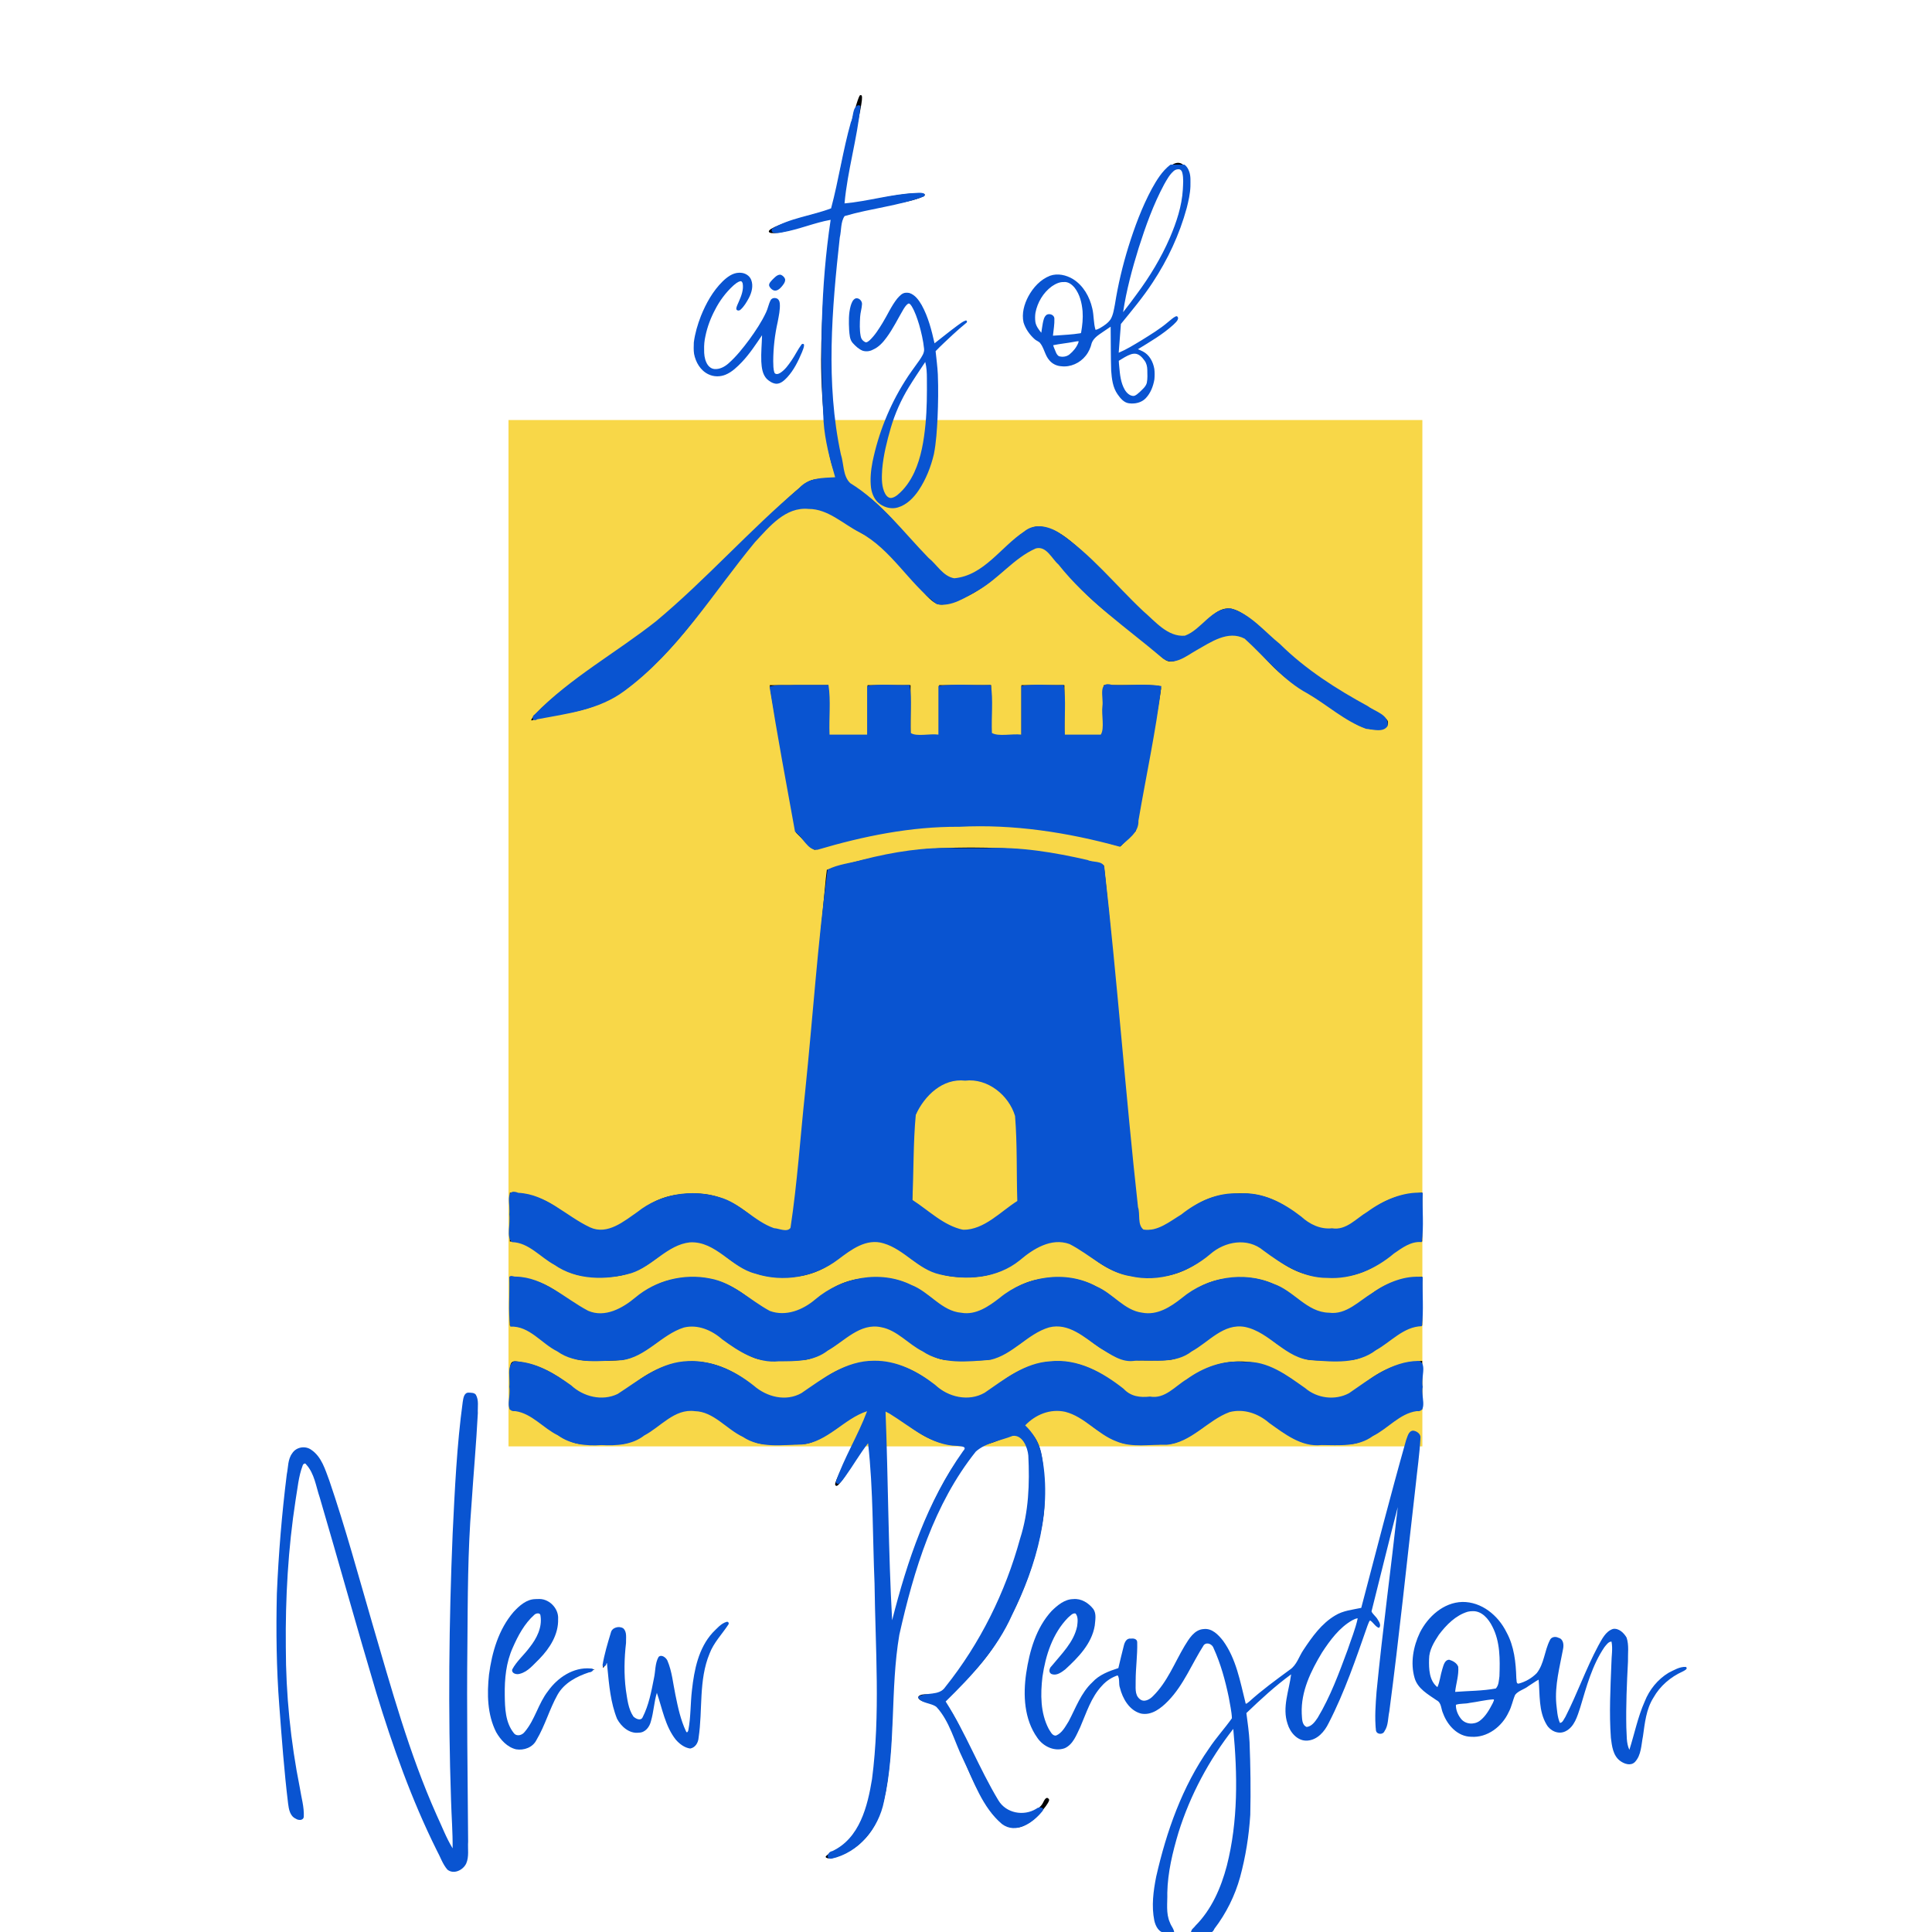 <!-- Created with Inkscape (http://www.inkscape.org/) -->

<svg
   version="1.1"
   id="svg182"
   width="1080"
   height="1080"
   viewBox="0 0 1080 1080"
   xmlns="http://www.w3.org/2000/svg"
   xmlns:svg="http://www.w3.org/2000/svg">
  <defs
     id="defs186" />
  <g
     id="g188">
    <rect
       style="fill:#f8d748;fill-opacity:1;stroke:none;stroke-width:1.52;stroke-linejoin:bevel"
       id="rect1496"
       width="510.863"
       height="573.739"
       x="284.25"
       y="234.801" />
    <path
       style="fill:#000000"
       d="m 648.18,1078.717 c -4.133,-4.98 -4.39,-17.086 -0.69,-32.515 8.244,-34.373 19.686,-58.677 37.896,-80.497 l 4.001,-4.794 -1.251,-8.649 c -1.349,-9.329 -7.094,-28.353 -9.668,-32.012 -2.157,-3.066 -5.231,-2.849 -7.082,0.5 -0.836,1.512 -4.077,7.449 -7.202,13.191 -9.178,16.867 -18.565,25.232 -26.385,23.515 C 631.53,956.079 626,947.222 626,938.557 c 0,-2.935 -0.959,-3.147 -4.935,-1.091 -5.149,2.662 -10.829,10.288 -14.069,18.887 -6.622,17.577 -9.264,21.101 -15.815,21.101 -11.012,0 -19.173,-16.292 -17.76,-35.455 1.306,-17.711 7.22,-33.811 15.307,-41.67 7.482,-7.271 14.698,-8.058 20.52,-2.235 2.725,2.725 2.953,3.462 2.556,8.253 -0.594,7.158 -3.981,13.7 -10.954,21.154 -6.58,7.034 -10.947,9.493 -13.337,7.509 -1.269,-1.054 -0.594,-2.2 4.637,-7.872 7.128,-7.729 10.827,-14.867 10.841,-20.92 0.013,-5.579 -2.069,-6.476 -6.091,-2.622 -13.961,13.376 -19.932,45.468 -11.61,62.403 1.216,2.475 2.939,4.634 3.828,4.798 3.035,0.559 7.516,-4.573 10.922,-12.509 5.978,-13.931 12.063,-20.834 20.976,-23.794 l 4.578,-1.52 1.954,-8.237 C 629.456,916.686 629.568,916.5 632.5,916.5 c 3.409,0 3.247,-1.563 1.927,18.567 -0.725,11.065 -0.104,13.965 3.393,15.836 4.822,2.581 12.122,-5.742 21.509,-24.519 C 664.996,915.046 668.789,911 673.748,911 c 7.495,0 15.617,13.038 19.786,31.763 0.825,3.706 1.732,7.774 2.015,9.042 0.487,2.176 0.863,1.99 6.733,-3.324 3.42,-3.096 9.896,-8.128 14.391,-11.183 4.799,-3.261 8.398,-6.449 8.718,-7.72 0.803,-3.201 7.946,-13.903 12.776,-19.143 5.514,-5.982 11.179,-9.212 17.835,-10.17 l 5.395,-0.776 4.351,-16.994 c 2.393,-9.346 7.092,-27.119 10.443,-39.494 3.351,-12.375 7.283,-26.997 8.738,-32.493 2.731,-10.315 3.917,-11.802 7.389,-9.263 1.627,1.19 1.684,2.069 0.666,10.279 -0.612,4.938 -4.658,40.768 -8.991,79.623 -4.984,44.689 -8.444,71.998 -9.417,74.327 -1.081,2.586 -2.065,3.582 -3.307,3.346 -3.861,-0.734 -3.119,-11.694 5.707,-84.318 3.208,-26.4 5.713,-48.126 5.567,-48.279 -0.147,-0.153 -3.927,14.448 -8.402,32.448 l -8.135,32.727 2.497,2.606 c 1.373,1.434 2.495,3.482 2.492,4.552 -0.004,1.638 -0.387,1.472 -2.425,-1.055 -1.564,-1.938 -2.746,-2.646 -3.341,-2 -0.506,0.55 -2.795,6.85 -5.088,14 -4.747,14.809 -15.522,40.454 -19.56,46.556 -5.737,8.668 -14.937,8.653 -19.331,-0.033 -2.802,-5.538 -2.891,-11.779 -0.321,-22.519 1.052,-4.398 1.737,-8.172 1.522,-8.387 -0.561,-0.561 -13.698,10.195 -20.502,16.786 l -5.777,5.596 0.866,6 c 1.663,11.52 2.278,44.51 1.043,56 -2.693,25.055 -7.568,41.184 -16.134,53.382 L 676.948,1080 h -5.574 -5.574 l 5.163,-5.649 c 16.58,-18.141 23.619,-55.517 19.425,-103.136 l -0.554,-6.285 -3.286,4.303 c -20.747,27.171 -34.643,64.098 -34.745,92.326 -0.03,8.35 0.327,10.773 2.101,14.25 l 2.137,4.19 h -3.398 c -1.869,0 -3.877,-0.577 -4.462,-1.283 z m 87.721,-116.413 c 1.676,-2.033 5.484,-9.12 8.462,-15.75 5.528,-12.305 16.039,-41.485 15.233,-42.291 -0.841,-0.841 -4.423,0.818 -8.13,3.763 -6.044,4.803 -13.219,14.548 -17.908,24.321 C 728.843,942.178 727,949.138 727,957.115 c 0,9.432 3.65,11.56 8.901,5.189 z M 249.606,1043.802 C 246.565,1039.16 234.136,1012.155 228.987,999 220.355,976.946 211.466,949.584 201.873,915.542 196.906,897.919 189.545,872.25 185.515,858.5 c -4.031,-13.75 -8.037,-27.517 -8.904,-30.592 -1.694,-6.013 -5.157,-11.306 -6.753,-10.32 -1.763,1.09 -2.884,5.479 -4.93,19.303 -3.733,25.225 -5.028,40.494 -5.607,66.109 -0.826,36.557 1.47,64.957 7.83,96.844 3.37,16.895 3.129,18.947 -1.896,16.127 -3.378,-1.896 -3.557,-2.822 -6.166,-31.97 -5.51,-61.563 -5.51,-89.198 -9.5e-4,-145 1.217,-12.326 2.747,-22.847 3.587,-24.658 0.805,-1.737 2.736,-3.685 4.291,-4.329 3.721,-1.541 8.011,0.597 11.53,5.747 3.225,4.72 11.941,31.377 22.475,68.739 21.56,76.467 31.035,105.122 44.588,134.855 6.51,14.282 7.086,15.331 7.945,14.472 0.279,-0.279 -0.009,-10.591 -0.638,-22.917 -3.037,-59.46 -0.427,-169.649 5.173,-218.41 1.501,-13.067 1.64,-13.5 4.355,-13.5 5.104,0 5.171,0.795 2.762,32.836 -1.227,16.315 -2.745,37.539 -3.374,47.164 -1.181,18.068 -1.667,115.425 -0.785,157.16 0.483,22.869 0.43,23.755 -1.599,26.5 -2.82,3.817 -7.672,4.383 -9.795,1.143 z m 211.963,-5.69 c -0.302,-0.488 1.91,-2.091 4.915,-3.561 15.751,-7.706 22.099,-26.197 24.049,-70.051 0.837,-18.828 -2.993,-153.854 -4.479,-157.877 -0.557,-1.51 -1.726,-0.237 -5.968,6.5 -8.994,14.284 -11.551,17.834 -12.587,17.474 -1.502,-0.521 -1.116,-1.472 9.108,-22.448 5.204,-10.677 9.251,-19.623 8.994,-19.881 -1.182,-1.182 -7.724,2.238 -14.102,7.371 -3.85,3.099 -9.925,7.035 -13.5,8.747 -6.284,3.009 -6.95,3.113 -20,3.113 -13.018,0 -13.732,-0.11 -20,-3.09 -3.575,-1.699 -9.425,-5.449 -13,-8.332 C 397.102,789.708 393.262,788 386.846,788 c -6.387,0 -9.932,1.591 -17.846,8.008 -3.575,2.899 -9.425,6.67 -13,8.381 -6.282,3.007 -6.953,3.111 -20,3.111 -13.018,0 -13.732,-0.11 -20,-3.09 -3.575,-1.699 -9.425,-5.449 -13,-8.332 C 296.087,790.503 291.246,788 287.378,788 H 285 v -13.5 c 0,-15.314 -0.71,-14.341 9.109,-12.479 7.56,1.434 16.289,5.808 23.891,11.972 7.914,6.417 11.459,8.008 17.846,8.008 6.088,0 10.554,-1.814 16.247,-6.601 22.143,-18.616 46.071,-19.112 67.907,-1.407 7.914,6.417 11.459,8.008 17.846,8.008 6.088,0 10.554,-1.814 16.247,-6.601 22.143,-18.616 46.071,-19.112 67.907,-1.407 7.914,6.417 11.459,8.008 17.846,8.008 6.088,0 10.554,-1.814 16.247,-6.601 22.143,-18.616 46.071,-19.112 67.907,-1.407 7.914,6.417 11.459,8.008 17.846,8.008 6.088,0 10.554,-1.814 16.247,-6.601 22.143,-18.616 46.071,-19.112 67.907,-1.407 7.914,6.417 11.459,8.008 17.846,8.008 6.088,0 10.554,-1.814 16.247,-6.601 10.143,-8.528 18.81,-12.617 29.657,-13.991 L 795,760.742 V 774.371 788 h -2.532 c -3.98,0 -8.44,2.309 -15.468,8.008 -3.575,2.899 -9.425,6.67 -13,8.381 -6.282,3.007 -6.953,3.111 -20,3.111 -13.018,0 -13.732,-0.11 -20,-3.09 -3.575,-1.699 -9.425,-5.449 -13,-8.332 C 703.102,789.708 699.262,788 692.846,788 c -6.387,0 -9.932,1.591 -17.846,8.008 -3.575,2.899 -9.425,6.67 -13,8.381 -6.282,3.007 -6.953,3.111 -20,3.111 -13.018,0 -13.732,-0.11 -20,-3.09 -3.575,-1.699 -9.425,-5.449 -13,-8.332 C 601.06,789.675 597.265,788 590.694,788 c -5.463,0 -11.328,2.383 -15.963,6.486 l -2.769,2.451 3.574,3.281 c 5.545,5.091 7.6,12.429 8.202,29.298 0.417,11.683 0.14,15.901 -1.665,25.334 -2.915,15.237 -7.907,30.105 -15.141,45.094 -8.643,17.908 -15.612,27.894 -28.144,40.325 l -10.857,10.77 3.066,4.456 c 1.686,2.451 5.133,8.855 7.66,14.23 16.505,35.115 19.153,39.573 25.442,42.825 6.376,3.297 16.5,0.618 19.082,-5.049 1.175,-2.579 2.302,-3.149 3.236,-1.636 0.796,1.289 -5.994,9.572 -10.228,12.476 -4.895,3.358 -8.342,4.092 -12.604,2.686 -7.639,-2.521 -16.468,-16.442 -26.525,-41.822 -5.127,-12.939 -10.287,-23.227 -12.7,-25.321 -1.023,-0.888 -3.624,-1.885 -5.779,-2.215 -7.343,-1.124 -6.807,-5.214 0.582,-4.448 3.175,0.329 5.069,-0.058 7.073,-1.445 6.019,-4.168 18.396,-23.087 29.119,-44.512 17.728,-35.42 26.216,-80.896 17.678,-94.711 -3.494,-5.653 -4.969,-5.973 -12.062,-2.619 -3.4,1.608 -7.915,3.217 -10.033,3.574 -3.31,0.559 -4.612,1.657 -9.282,7.82 -16.422,21.674 -30.047,55.606 -39.22,97.67 -2.446,11.217 -2.805,15.424 -3.497,41 -1.297,47.945 -5.341,64.982 -18.161,76.509 -6.271,5.638 -17.642,10.139 -19.21,7.604 z M 509.553,870 c 8.274,-23.821 18.46,-44.512 27.611,-56.088 2.11,-2.669 3.836,-5.032 3.836,-5.251 0,-0.219 -3.313,-0.611 -7.361,-0.87 -9.06,-0.581 -17.242,-4.182 -26.793,-11.79 -3.66,-2.915 -8.074,-5.898 -9.81,-6.628 -2.866,-1.205 -3.108,-1.168 -2.636,0.4 0.495,1.644 0.945,16.404 2.112,69.227 0.286,12.925 0.798,29.573 1.138,36.995 l 0.618,13.495 3.298,-12.995 C 503.38,889.348 506.974,877.425 509.553,870 Z M 906.838,984.474 C 901.953,981.821 900.5,975.636 900.5,957.5 c 0,-8.8 0.377,-21.512 0.838,-28.25 0.728,-10.645 0.639,-12.25 -0.677,-12.25 -4.183,0 -11.865,15.404 -16.619,33.323 C 880.473,963.772 877.466,968 871.467,968 865.116,968 861,958.937 861,944.951 861,941.128 860.771,938 860.491,938 c -0.28,0 -2.286,1.288 -4.459,2.862 -2.173,1.574 -5.276,3.411 -6.895,4.082 -2.251,0.932 -3.105,2.084 -3.625,4.888 -0.983,5.303 -5.452,13.021 -9.191,15.873 -10.387,7.923 -22.407,5.783 -27.75,-4.939 C 807.157,957.929 806,954.634 806,953.444 c 0,-1.567 -1.568,-3.097 -5.692,-5.554 -8.064,-4.803 -10.58,-9.755 -10.107,-19.89 0.801,-17.131 13.616,-32.019 27.538,-31.99 16.402,0.034 29.261,17.409 29.261,39.539 0,7.264 0.286,7.459 6.518,4.442 6.121,-2.963 8.036,-5.617 10.433,-14.456 2.466,-9.092 3.352,-10.53 6.052,-9.824 4.032,1.054 4.352,2.77 2.148,11.53 -2.739,10.888 -3.575,21.776 -2.275,29.642 1.223,7.399 1.511,7.87 3.704,6.05 1.739,-1.443 3.527,-5.181 11.93,-24.933 10.85,-25.503 15.218,-30.627 21.288,-24.972 3.342,3.114 3.572,5.783 2.211,25.716 C 907.574,959.774 908.489,979 910.926,979 c 0.39,0 1.522,-3.487 2.515,-7.75 2.608,-11.188 7,-22.725 10.422,-27.378 3.6,-4.895 9.307,-9.174 14.454,-10.837 5.425,-1.753 5.688,-0.572 0.394,1.77 -8.644,3.824 -15.2,11.668 -18.552,22.196 -0.613,1.925 -1.583,7.702 -2.156,12.838 -1.084,9.711 -2.786,14.482 -5.547,15.541 -2.167,0.832 -2.527,0.774 -5.617,-0.905 z m -78.144,-22.87 c 2.893,-2.434 7.945,-11.299 6.986,-12.257 -0.289,-0.289 -3.983,0.19 -8.209,1.064 -4.226,0.874 -9.211,1.589 -11.077,1.589 -3.784,0 -3.793,0.02 -2.349,5.221 1.896,6.826 9.163,9 14.65,4.383 z m 7.444,-17.094 c 2.107,-0.821 2.865,-4.782 2.85,-14.885 C 838.963,912.527 832.34,900 823.325,900 c -7.494,0 -18.189,9.034 -22.887,19.333 -2.224,4.876 -2.594,6.884 -2.253,12.239 0.389,6.103 2.672,11.214 5.42,12.13 0.541,0.18 1.497,-2.671 2.125,-6.337 0.628,-3.666 1.818,-7.342 2.646,-8.169 1.339,-1.339 1.798,-1.312 4.176,0.247 2.839,1.86 2.847,1.994 0.78,13.465 l -0.614,3.407 10.891,-0.583 c 5.99,-0.321 11.628,-0.87 12.529,-1.221 z m -549.137,32.404 c -11.358,-4.701 -16.395,-22.923 -12.503,-45.239 4.437,-25.444 18.769,-42.211 31.069,-36.346 9.724,4.637 7.581,19.233 -4.735,32.255 -6.173,6.527 -11.379,9.295 -13.497,7.177 -1.252,-1.252 -0.536,-2.434 5.519,-9.101 C 300.045,917.743 303,911.812 303,905.29 303,892.809 288.093,910.766 283.318,929 c -2.39,9.125 -2.401,26.798 -0.022,33.632 4.443,12.762 10.566,10.368 17.707,-6.922 5.774,-13.983 16.665,-22.856 27.785,-22.637 l 3.712,0.073 -5.324,1.891 c -11.188,3.974 -15.674,8.791 -20.772,22.306 -3.608,9.565 -6.775,15.784 -9.111,17.895 -2.477,2.238 -7.112,2.993 -10.292,1.676 z M 380.898,974.75 c -4.276,-2.831 -8.118,-10.446 -11.228,-22.25 -2.574,-9.771 -2.868,-9.662 -4.648,1.725 -1.762,11.27 -3.413,13.835 -9.007,13.994 -3.631,0.103 -7.784,-2.682 -10.233,-6.864 -2.23,-3.807 -4.603,-15.206 -5.445,-26.15 -0.65,-8.46 -0.698,-8.589 -1.925,-5.191 -0.692,1.917 -1.294,2.811 -1.338,1.986 -0.067,-1.272 1.453,-7.347 4.755,-19 0.482,-1.701 1.529,-2.596 3.276,-2.801 4.504,-0.527 5.149,1.514 3.932,12.43 -1.69,15.161 1.05,34.916 5.252,37.86 3.091,2.165 4.469,1.883 6.068,-1.239 2.194,-4.284 5.7,-18.05 6.338,-24.886 0.671,-7.185 1.471,-8.897 3.749,-8.023 2.497,0.958 4.2,6.065 5.94,17.812 1.381,9.325 5.233,22.799 7.033,24.598 1.732,1.732 2.742,-2.662 3.163,-13.762 0.834,-21.983 5.28,-35.917 14.034,-43.987 3.956,-3.647 6.386,-4.944 6.386,-3.41 0,0.325 -1.59,2.449 -3.534,4.72 -8.171,9.546 -11.42,20.098 -12.067,39.189 -0.602,17.757 -1.151,22.109 -3.03,23.988 -2.049,2.049 -3.476,1.908 -7.471,-0.738 z M 321.5,759.648 c -6.43,-2.119 -11.838,-5.222 -18.638,-10.693 C 296.072,743.492 291.222,741 287.378,741 H 285 v -13.642 -13.642 l 5.93,0.62 c 7.922,0.828 14.388,3.409 21.907,8.744 3.427,2.431 8.229,5.842 10.672,7.579 7.566,5.379 16.797,5.576 24.285,0.518 2.179,-1.472 6.729,-4.786 10.11,-7.364 8.141,-6.208 15.53,-8.911 26.097,-9.547 14.004,-0.843 24.41,2.854 36.776,13.067 7.198,5.945 9.993,7.097 17.302,7.134 7.208,0.037 8.951,-0.814 21.835,-10.654 8.125,-6.206 15.517,-8.911 26.087,-9.547 14.004,-0.843 24.41,2.854 36.776,13.067 7.198,5.945 9.993,7.097 17.302,7.134 7.208,0.037 8.951,-0.814 21.835,-10.654 8.125,-6.206 15.517,-8.911 26.087,-9.547 14.004,-0.843 24.41,2.854 36.776,13.067 7.198,5.945 9.993,7.097 17.302,7.134 7.208,0.037 8.951,-0.814 21.835,-10.654 8.125,-6.206 15.517,-8.911 26.087,-9.547 14.004,-0.843 24.41,2.854 36.776,13.067 7.198,5.945 9.993,7.097 17.302,7.134 7.208,0.037 8.951,-0.814 21.835,-10.654 7.127,-5.444 14.879,-8.612 23.196,-9.482 L 795,713.715 V 727.358 741 h -2.532 c -3.98,0 -8.44,2.309 -15.468,8.008 -3.575,2.899 -9.425,6.67 -13,8.381 -6.282,3.007 -6.953,3.111 -20,3.111 -13.018,0 -13.732,-0.11 -20,-3.09 -3.575,-1.699 -9.425,-5.449 -13,-8.332 C 703.102,742.708 699.262,741 692.846,741 c -6.387,0 -9.932,1.591 -17.846,8.008 -3.575,2.899 -9.425,6.67 -13,8.381 -6.282,3.007 -6.953,3.111 -20,3.111 -13.018,0 -13.732,-0.11 -20,-3.09 -3.575,-1.699 -9.425,-5.449 -13,-8.332 C 601.102,742.708 597.262,741 590.846,741 c -6.387,0 -9.932,1.591 -17.846,8.008 -3.575,2.899 -9.425,6.67 -13,8.381 -6.282,3.007 -6.953,3.111 -20,3.111 -13.018,0 -13.732,-0.11 -20,-3.09 -3.575,-1.699 -9.425,-5.449 -13,-8.332 C 499.102,742.708 495.262,741 488.846,741 c -6.387,0 -9.932,1.591 -17.846,8.008 -3.575,2.899 -9.425,6.67 -13,8.381 -6.282,3.007 -6.953,3.111 -20,3.111 -13.018,0 -13.732,-0.11 -20,-3.09 -3.575,-1.699 -9.425,-5.449 -13,-8.332 C 397.102,742.708 393.262,741 386.846,741 c -6.387,0 -9.932,1.591 -17.846,8.008 -3.575,2.899 -9.425,6.666 -13,8.373 -6.012,2.869 -7.402,3.12 -18.5,3.344 -7.862,0.159 -13.379,-0.213 -16,-1.076 z M 321,712.125 c -6.191,-1.989 -12.295,-5.585 -19.15,-11.28 C 296.671,696.542 291.354,694 287.532,694 H 285 v -13.642 -13.642 l 5.93,0.62 c 7.922,0.828 14.388,3.409 21.907,8.744 3.427,2.431 8.229,5.842 10.672,7.579 7.566,5.379 16.797,5.576 24.285,0.518 2.179,-1.472 6.729,-4.786 10.11,-7.364 8.141,-6.208 15.53,-8.911 26.097,-9.547 14.004,-0.843 24.41,2.854 36.776,13.067 6.319,5.219 9.55,6.743 15.617,7.369 3.704,0.382 5.465,0.146 6.218,-0.834 0.578,-0.752 4.974,-44.117 9.77,-96.367 4.796,-52.25 8.973,-97.087 9.283,-99.638 l 0.564,-4.638 7.136,-2.104 c 11.154,-3.289 28.498,-6.899 41.891,-8.72 15.916,-2.164 46.58,-2.167 64.57,-0.005 13.683,1.644 40.051,6.985 41.19,8.344 0.351,0.419 4.82,46.211 9.93,101.761 5.88,63.919 9.707,101.294 10.423,101.8 0.622,0.44 3.556,0.579 6.52,0.308 5.696,-0.521 8.672,-2.125 20.024,-10.796 8.125,-6.206 15.517,-8.911 26.087,-9.547 14.004,-0.843 24.41,2.854 36.776,13.067 7.198,5.945 9.993,7.097 17.302,7.134 7.208,0.037 8.951,-0.814 21.835,-10.654 7.127,-5.444 14.879,-8.612 23.196,-9.482 L 795,666.715 V 680.358 694 h -2.532 c -3.822,0 -9.139,2.542 -14.318,6.845 C 766.552,710.481 757.473,714 744.213,714 730.474,714 721.488,710.564 709.85,700.859 703.855,695.859 699.287,694 693,694 c -6.277,0 -10.845,1.856 -16.85,6.845 C 664.552,710.481 655.473,714 642.213,714 628.474,714 619.488,710.564 607.85,700.859 601.855,695.859 597.287,694 591,694 c -6.277,0 -10.845,1.856 -16.85,6.845 C 562.552,710.481 553.473,714 540.213,714 526.474,714 517.488,710.564 505.85,700.859 499.855,695.859 495.287,694 489,694 c -6.277,0 -10.845,1.856 -16.85,6.845 C 460.552,710.481 451.473,714 438.213,714 424.474,714 415.488,710.564 403.85,700.859 397.855,695.859 393.287,694 387,694 c -6.277,0 -10.845,1.856 -16.85,6.845 -11.785,9.792 -20.675,13.181 -34.368,13.101 -5.998,-0.035 -11.228,-0.679 -14.782,-1.821 z m 230.51,-27.817 c 2.327,-1.544 7.237,-5.058 10.911,-7.808 l 6.68,-5 -0.3,-24 -0.3,-24 -2.954,-5.333 c -5.104,-9.214 -12.957,-14.173 -23.662,-14.942 -12.513,-0.898 -22.984,5.17 -28.578,16.56 -2.794,5.689 -2.807,5.815 -3.107,28.714 l -0.301,23 5.801,3.787 c 3.191,2.083 7.434,5.154 9.429,6.826 7.884,6.605 18.416,7.482 26.382,2.196 z m -101.797,-214.092 -4.712,-4.784 -6.455,-35.466 C 434.994,410.46 431.687,391.913 431.196,388.75 L 430.303,383 H 446.651 463 v 14 14 h 11 11 v -14 -14 h 12 12 v 14 14 h 8 8 v -14 -14 h 14.5 14.5 v 14 14 h 8.5 8.5 v -14 -14 h 12 12 v 14 14 h 11 11 v -14 -14 h 16 c 15.498,0 16,0.065 16,2.064 0,1.135 -3.169,19.472 -7.042,40.75 l -7.042,38.686 -4.296,4.325 -4.296,4.325 -9.412,-2.543 c -25.977,-7.02 -53.061,-10.142 -80.412,-9.268 -27.391,0.875 -49.578,4.314 -72.145,11.182 -4.48,1.363 -8.546,2.479 -9.038,2.479 -0.491,0 -3.014,-2.153 -5.605,-4.784 z m 311.044,-64.164 c -2.609,-1.02 -9.134,-4.979 -14.5,-8.798 C 740.89,393.435 732.45,387.894 727.5,384.941 c -8.974,-5.353 -16.122,-11.736 -24.332,-21.73 -5.694,-6.931 -8.187,-8.442 -13.925,-8.442 -5.925,0 -10.121,1.734 -21.214,8.767 -4.809,3.049 -10.307,5.797 -12.216,6.107 -3.214,0.521 -4.032,0.044 -11.012,-6.428 -4.147,-3.845 -12.886,-10.946 -19.421,-15.78 -13.366,-9.888 -23.835,-20.033 -33.679,-32.64 -3.675,-4.706 -7.675,-8.816 -8.891,-9.134 -3.24,-0.847 -9.553,2.333 -15.811,7.965 -15.669,14.102 -22.823,18.977 -32.718,22.291 -11.002,3.685 -10.529,3.921 -24.639,-12.273 -13.85,-15.896 -20.448,-22.188 -25.531,-24.347 -1.864,-0.792 -6.589,-3.603 -10.5,-6.247 -12.907,-8.725 -19.249,-10.811 -27.361,-8.996 -11.092,2.482 -20.259,11.356 -41.089,39.777 -19.19,26.184 -28.065,36.911 -40.071,48.434 -18.047,17.322 -30.576,23.874 -51.411,26.886 -7.051,1.019 -13.688,2.318 -14.75,2.886 -4.183,2.238 -1.574,-1.205 6.82,-9.003 4.812,-4.471 16.175,-13.295 25.25,-19.608 40.666,-28.292 40.459,-28.129 59.254,-46.683 10.035,-9.907 27.651,-26.929 39.145,-37.827 18.733,-17.761 21.377,-19.917 25.507,-20.803 2.534,-0.544 6.517,-0.732 8.851,-0.419 4.456,0.598 4.841,0.292 3.289,-2.608 -4.466,-8.345 -8.023,-36.756 -8.037,-64.191 -0.011,-22.906 2.945,-63.124 5.6,-76.186 0.672,-3.308 1.055,-3.356 -16.11,1.999 -11.301,3.526 -18.185,4.553 -18.705,2.792 -0.48,-1.628 7.8,-4.943 22.244,-8.904 l 13.539,-3.714 2.761,-14.691 c 3.786,-20.148 10.992,-48.468 12.457,-48.956 1.777,-0.592 1.517,1.976 -1.774,17.501 -3.591,16.943 -8.152,43.467 -7.573,44.046 0.229,0.229 7.85,-1.203 16.935,-3.182 C 504.305,108.13 517,106.96 517,108.961 c 0,1.142 -7.953,3.623 -14.7,4.587 -7.364,1.051 -30.671,6.415 -31.416,7.229 -1.479,1.617 -5.555,44.918 -6.469,68.723 -0.635,16.547 0.663,42.254 2.576,51 0.481,2.2 1.609,8.05 2.507,13 2.874,15.847 2.937,15.986 8.766,19.322 7.522,4.305 15.14,11.183 25.673,23.178 24.96,28.425 25.764,29.068 33.795,27.046 7.873,-1.982 12.214,-4.919 23.723,-16.046 12.438,-12.026 16.233,-13.988 23.293,-12.044 9.887,2.722 16.134,8.135 49.75,43.108 15.313,15.931 23.641,20.478 30.816,16.824 1.201,-0.612 5.155,-4.021 8.785,-7.575 11.555,-11.313 16.269,-10.068 37.641,9.941 17.999,16.852 24.106,21.589 37.758,29.289 22.334,12.597 25.967,14.926 26.346,16.894 0.876,4.548 -6.76,5.871 -15.09,2.615 z M 496.542,283.245 c -9.422,-2.272 -11.662,-12.02 -6.994,-30.435 4.533,-17.883 12.263,-34.206 22.791,-48.128 3.751,-4.961 5.076,-7.548 4.865,-9.5 C 515.93,183.43 510.876,169 508.033,169 c -1.133,0 -2.923,2.213 -5.056,6.25 -5.766,10.917 -9.663,16.393 -13.239,18.602 -4.641,2.868 -7.081,2.707 -10.917,-0.721 -2.878,-2.572 -3.253,-3.551 -3.631,-9.479 -0.698,-10.958 1.758,-18.6 5.089,-15.835 1.155,0.958 1.299,2.091 0.632,4.962 -1.466,6.313 -1.109,15.881 0.66,17.649 0.864,0.864 1.982,1.571 2.484,1.571 2.359,0 7.421,-6.401 12.256,-15.497 6.156,-11.582 8.954,-13.973 13.424,-11.473 4.408,2.466 8.858,12.051 11.707,25.218 l 0.595,2.747 7.547,-5.997 c 4.151,-3.298 8.53,-6.472 9.732,-7.053 1.263,-0.61 0.919,-0.098 -0.815,1.213 -1.65,1.248 -5.953,5.089 -9.561,8.537 l -6.561,6.269 0.882,7.768 c 1.48,13.043 0.284,42.503 -2.087,51.411 -4.997,18.769 -15.175,30.382 -24.63,28.102 z m 8.421,-8.82 c 8.847,-9.598 12.965,-24.589 13.714,-49.925 0.26,-8.8 0.098,-17.721 -0.36,-19.824 l -0.833,-3.824 -6.247,9.446 c -7.54,11.401 -11.313,19.492 -14.599,31.305 -4.881,17.545 -5.598,29.747 -2.064,35.146 2.335,3.569 5.637,2.83 10.389,-2.325 z M 626.675,222.025 C 622.353,216.889 621.5,212.68 621.5,196.493 v -15.007 l -5.625,3.757 c -3.906,2.609 -5.804,4.597 -6.211,6.507 -1.556,7.301 -7.747,12.524 -14.845,12.524 -5.334,0 -8.443,-2.447 -10.513,-8.276 -0.979,-2.757 -2.546,-5.256 -3.481,-5.553 -2.895,-0.919 -7.523,-7.026 -8.246,-10.881 C 570.56,168.809 581.166,154 590.885,154 c 10.475,0 19.019,10.195 19.904,23.75 0.26,3.987 0.887,7.25 1.392,7.25 1.725,0 6.316,-2.807 8.433,-5.155 1.443,-1.601 2.504,-4.884 3.344,-10.345 4.416,-28.704 17.37,-63.545 27.594,-74.216 4.944,-5.159 8.259,-5.602 11.479,-1.534 3.292,4.159 2.404,15.453 -2.313,29.41 -6.053,17.912 -14.655,33.115 -28.026,49.533 l -6.672,8.193 -0.661,8.604 -0.661,8.604 2.901,-1.263 c 4.329,-1.885 20.178,-11.713 23.767,-14.739 6.151,-5.185 6.639,-5.479 6.587,-3.966 -0.059,1.702 -8.358,8.29 -16.817,13.35 l -6.365,3.807 3.095,1.301 c 6.651,2.797 9.072,12.55 5.221,21.032 -2.328,5.125 -5.452,7.383 -10.22,7.383 -2.864,0 -4.248,-0.665 -6.192,-2.975 z M 638.6,218.6 c 3.114,-3.114 3.4,-3.907 3.4,-9.423 0,-5.021 -0.431,-6.535 -2.589,-9.1 -3.088,-3.67 -5.9,-3.901 -10.982,-0.902 l -3.685,2.174 0.588,6.297 c 0.834,8.93 3.981,14.221 8.519,14.323 0.743,0.017 2.88,-1.5 4.75,-3.37 z m -38.625,-21.573 c 1.528,-1.635 3.029,-3.936 3.337,-5.112 0.508,-1.944 0.269,-2.078 -2.626,-1.475 -1.752,0.365 -5.323,0.928 -7.936,1.251 -2.612,0.323 -4.75,0.765 -4.75,0.981 0,0.216 0.652,1.953 1.449,3.861 1.219,2.917 1.95,3.468 4.599,3.468 2.204,0 3.984,-0.893 5.927,-2.973 z m 4.713,-10.381 c 0.293,-0.293 0.764,-3.403 1.045,-6.911 C 606.715,167.506 601.715,157 594.913,157 c -11.27,0 -21.471,18.971 -14.769,27.466 l 2.34,2.966 0.694,-4.853 c 0.789,-5.513 1.937,-7.133 4.389,-6.192 1.44,0.553 1.601,1.521 1.041,6.277 l -0.661,5.624 8.103,-0.555 c 4.457,-0.305 8.343,-0.795 8.636,-1.089 z M 637.936,162 c 13.644,-18.905 22.776,-40.046 23.809,-55.118 C 662.429,96.905 661.705,94 658.532,94 c -3.234,0 -6.404,4.294 -11.985,16.237 -7.68,16.434 -16.276,44.61 -18.996,62.263 l -0.616,4 2.073,-2.5 c 1.14,-1.375 5.158,-6.775 8.929,-12 z m -207.576,50.54 c -3.657,-2.561 -4.664,-6.781 -4.153,-17.396 l 0.472,-9.802 -4.45,6.579 c -5.652,8.357 -11.632,14.568 -16.042,16.66 -9.929,4.712 -19.507,-4.751 -17.722,-17.51 C 391.015,172.849 403.925,153 413.228,153 c 7.127,0 8.918,7.224 3.794,15.304 -1.638,2.583 -3.438,4.696 -4,4.696 -1.353,0 -1.336,-0.089 0.956,-5.141 2.405,-5.299 2.624,-10.414 0.482,-11.236 -2.174,-0.834 -9.214,5.961 -13.449,12.979 -12.415,20.577 -10.02,43.142 3.82,35.985 6.695,-3.462 22.626,-24.956 25.118,-33.888 1.111,-3.982 1.698,-4.749 3.445,-4.5 2.655,0.379 2.705,4.003 0.212,15.301 -2.049,9.29 -2.642,24.854 -1.009,26.493 2.639,2.65 7.915,-2.196 13.604,-12.493 4.019,-7.275 3.422,-3.015 -0.744,5.313 C 441.857,209.008 437.225,214 434.146,214 c -0.935,0 -2.639,-0.657 -3.785,-1.46 z m 0.675,-51.998 c -0.979,-1.18 -0.725,-1.943 1.332,-4 2.891,-2.891 3.916,-3.111 5.516,-1.183 0.862,1.039 0.638,1.981 -0.95,4 -2.338,2.972 -4.117,3.329 -5.898,1.183 z"
       id="path302" />
    <path
       style="fill:#0954d1;fill-opacity:1;stroke:none;stroke-width:1.408;stroke-linejoin:bevel"
       d="m 534.846,474.126 c -17.783,-0.749 -35.39,2.059 -52.572,6.44 -6.448,1.924 -13.788,2.478 -19.665,5.568 -5.53,41.191 -8.244,82.741 -12.525,124.085 -2.714,25.381 -4.378,50.961 -8.193,76.17 -1.964,2.671 -6.355,0.308 -9.235,0.157 -11.115,-3.87 -18.885,-14.141 -30.476,-17.309 -15.414,-4.755 -33.066,-1.945 -45.779,8.188 -7.521,5.2 -16.805,13.153 -26.535,8.68 -13.426,-6.277 -24.434,-18.573 -40.103,-19.315 -8.094,-3.231 -4.205,7.462 -5.082,12.032 0.959,4.801 -1.972,12.7 1.527,15.534 9.39,0.207 15.891,8.523 23.707,12.688 12.394,8.682 28.961,8.708 43.006,4.659 11.905,-3.815 20.143,-15.889 32.762,-17.221 14.51,-0.788 23.112,14.187 36.502,17.47 15.625,5.172 33.222,2.033 46.305,-7.878 7.245,-5.446 15.757,-12.022 25.423,-9.037 11.653,3.41 19.256,14.616 31.317,17.334 15.087,3.605 32.313,2.261 44.762,-7.808 7.586,-6.466 17.642,-12.838 27.874,-9.136 11.426,5.8 20.876,15.94 34.074,17.973 15.877,3.699 32.421,-1.972 44.594,-12.327 8.156,-7.162 20.825,-9.437 29.683,-2.048 10.486,7.754 22.078,15.386 35.661,15.331 13.766,0.91 26.997,-4.867 37.346,-13.643 4.59,-3.144 9.58,-6.972 15.493,-6.359 1.396,-8.696 0.199,-18.467 0.601,-27.576 -10.793,-0.774 -22.099,4.137 -30.983,10.638 -6.182,3.655 -11.827,10.545 -19.72,9.193 -6.525,0.695 -12.503,-2.219 -17.249,-6.552 -9.887,-7.685 -21.725,-13.948 -34.635,-12.906 -11.986,-0.771 -23.245,4.472 -32.435,11.795 -6.344,3.817 -13.277,9.691 -21.114,8.376 -3.494,-2.809 -1.689,-8.687 -3.025,-12.511 -7.005,-63.352 -11.601,-126.963 -18.859,-190.28 -1.059,-3.524 -6.564,-2.344 -9.298,-3.777 -18.666,-4.266 -37.668,-7.482 -56.89,-6.626 -5.421,-0.014 -10.842,-0.011 -16.264,-0.004 z m 4.696,129.96 c 12.526,-1.467 24.406,8.13 27.878,19.759 1.286,15.781 0.759,31.685 1.259,47.521 -9.471,5.961 -18.382,16.084 -30.244,16.101 -11.055,-2.356 -19.18,-10.794 -28.42,-16.718 0.784,-15.818 0.441,-31.942 1.915,-47.572 4.877,-10.693 15.014,-20.539 27.612,-19.091 z"
       id="path1345" />
    <path
       style="fill:#0954d1;fill-opacity:1;stroke:none;stroke-width:1.408;stroke-linejoin:bevel"
       d="m 284.682,713.879 c 0.413,9.151 -0.813,18.98 0.601,27.717 10.657,-0.55 17.43,9.538 26.26,13.831 10.517,7.565 23.987,5.171 36.06,4.943 13.47,-1.71 22.117,-14.305 34.667,-18.266 7.721,-1.912 15.594,1.455 21.425,6.58 9.214,6.748 19.671,13.56 31.659,12.298 9.438,-0.034 19.592,0.168 27.416,-6.032 9.37,-5.281 17.969,-15.566 29.795,-13.024 8.995,1.649 15.198,9.524 23.19,13.483 11.11,7.524 25.158,5.714 37.761,4.778 12.594,-2.793 20.802,-14.582 32.916,-18.156 10.988,-2.774 19.761,5.598 28.08,11.272 6.341,3.713 12.612,8.854 20.426,7.28 10.524,-0.322 22.283,1.855 31.257,-5.145 9.514,-5.204 17.74,-15.89 29.759,-13.664 14.015,2.845 22.815,17.965 37.766,18.637 11.964,0.89 25.26,2.152 35.425,-5.652 8.401,-4.61 15.413,-13.156 25.649,-13.414 1.212,-8.765 0.172,-18.377 0.521,-27.467 -9.668,-1.114 -19.942,3.003 -27.984,8.779 -7.68,4.529 -14.688,12.474 -24.419,11.159 -12.406,-0.218 -19.772,-12.453 -31.018,-16.16 -16.791,-7.441 -37.155,-3.729 -51.152,7.878 -6.447,5.109 -13.815,9.872 -22.257,8.264 -10.067,-1.275 -16.482,-10.92 -25.611,-14.686 -17.134,-9.426 -39.247,-5.808 -54.051,6.419 -6.096,4.73 -13.325,9.754 -21.399,8.316 -11.074,-0.867 -17.896,-11.721 -27.957,-15.533 -17.427,-8.663 -39.09,-4.317 -53.656,7.998 -6.936,5.94 -16.486,9.827 -25.474,6.511 -11.131,-5.983 -20.488,-15.839 -33.423,-18.149 -14.635,-2.974 -30.314,1.02 -41.75,10.646 -7.112,5.975 -17.021,11.492 -26.392,7.414 -13.087,-6.883 -24.63,-18.751 -40.397,-19.096 -1.183,0.178 -2.873,-1.058 -3.694,0.24 z"
       id="path1416" />
    <path
       style="fill:#0954d1;fill-opacity:1;stroke:none;stroke-width:1.408;stroke-linejoin:bevel"
       d="m 488.463,760.665 c -15.511,-0.06 -28.295,9.776 -40.467,18.098 -8.687,4.898 -19.36,2.163 -26.634,-4.178 -11.068,-8.837 -24.851,-15.067 -39.31,-13.553 -14.122,1.35 -25.342,10.866 -36.804,18.214 -8.641,4.148 -19.106,1.557 -25.98,-4.84 -9.348,-6.71 -20.143,-13.293 -31.944,-13.437 -4.533,2.851 -1.772,9.866 -2.641,14.268 1.414,4.149 -3.333,14.255 3.379,13.597 9.29,1.301 15.601,9.569 23.809,13.519 7.092,5.142 15.862,6.044 24.357,5.462 8.307,0.401 17.091,-0.048 23.933,-5.393 9.174,-4.806 16.873,-15.085 28.253,-13.577 10.536,0.227 17.711,10.117 26.872,14.389 9.752,6.583 22.024,4.384 33.081,4.248 14.194,-1.291 23.393,-14.454 36.332,-18.604 -5.002,13.45 -12.915,26.07 -17.512,39.653 1.485,3.011 4.225,-1.855 5.288,-3.112 4.416,-6.105 8.132,-12.7 12.781,-18.639 2.921,25.976 2.525,52.278 3.615,78.399 0.471,36.41 3.307,73.147 -1.408,109.33 -2.468,15.167 -6.902,33.157 -22.244,40.289 -2.625,0.333 -3.879,4.611 -0.42,4.226 15.227,-3.312 26.412,-17.102 29.361,-32.057 6.862,-30.55 3.341,-62.37 8.565,-93.088 8.117,-36.138 19.304,-73.078 42.777,-102.458 5.648,-5.004 13.725,-6.034 20.589,-8.747 5.578,-0.684 8.291,6.436 8.738,10.914 0.779,15.682 0.253,31.539 -4.623,46.615 -8.194,29.949 -22.339,58.531 -41.756,82.801 -3.485,5.31 -10.763,2.631 -15.31,5.623 1.495,3.678 7.416,3.199 10.366,5.603 7.35,7.984 9.976,19.218 14.711,28.835 6.142,12.688 10.832,27.205 21.892,36.586 7.731,5.829 17.299,-0.654 22.367,-6.916 2.167,-2.452 -1.622,-3.057 -3.195,-1.621 -7.011,4.325 -16.845,2.519 -21.172,-4.702 -10.767,-17.856 -18.238,-37.634 -29.479,-55.258 14.549,-14.246 28.715,-29.479 37.084,-48.32 13.766,-27.871 23.124,-60.068 16.224,-91.134 -1.367,-5.784 -4.695,-10.943 -8.861,-14.907 5.777,-6.06 13.966,-9.399 22.322,-7.596 10.855,2.733 18.123,12.57 28.576,16.493 8.839,3.77 18.84,1.633 28.176,1.948 13.787,-1.16 22.901,-13.793 35.194,-18.277 7.944,-2.034 16.028,0.767 22.127,6.076 8.67,6.105 17.945,13.595 29.263,12.352 9.73,0.037 20.359,1.172 28.679,-5.019 8.388,-4.105 14.988,-12.621 24.479,-13.935 6.699,0.763 2.049,-9.453 3.425,-13.568 -1.299,-4.34 2.811,-13.586 -2.453,-14.494 -14.96,0.144 -27.05,10.073 -38.792,18.049 -7.728,4.152 -17.776,2.892 -24.467,-2.86 -10.13,-7.097 -20.955,-15.487 -34.109,-14.618 -11.593,-1.265 -22.842,2.965 -32.136,9.673 -6.525,3.867 -12.122,11.177 -20.533,9.667 -5.563,0.622 -10.725,-0.017 -14.702,-4.323 -11.638,-9.205 -25.801,-17.099 -41.164,-15.377 -14.092,0.87 -25.411,9.953 -36.565,17.581 -8.942,5.124 -20.373,2.494 -27.709,-4.475 -9.787,-7.574 -21.545,-13.68 -34.224,-13.423 z m 8.76,29.54 c 11.912,7.303 23.213,17.872 38.009,18.064 1.837,0.276 5.734,0.15 3.198,2.809 -20.039,28.112 -31.271,61.447 -39.724,94.658 -2.147,-38.837 -2.177,-77.785 -3.681,-116.663 0.733,0.378 1.465,0.755 2.198,1.132 z"
       id="path1418" />
    <path
       style="fill:#0954d1;fill-opacity:1;stroke:none;stroke-width:1.408;stroke-linejoin:bevel"
       d="m 443.654,382.879 c -4.413,0.39 -9.325,-0.505 -13.474,0.971 4.296,27.043 9.352,54.121 14.248,81.079 4.308,2.847 7.151,10.742 12.519,10.094 25.757,-7.621 52.279,-13.04 79.21,-12.841 30.385,-1.575 60.649,3.122 89.903,11.157 4.222,-4.079 10.642,-7.784 10.335,-14.55 4.276,-25.081 9.725,-49.997 12.826,-75.26 -8.602,-1.55 -18.489,-0.221 -27.585,-0.666 -8.112,-2.467 -4.694,7.03 -5.36,11.716 -0.664,5.002 1.301,12.633 -0.926,16.072 -6.701,0 -13.402,0 -20.102,0 -0.403,-9.178 0.797,-19.021 -0.601,-27.787 -7.827,0.421 -16.344,-0.822 -23.757,0.601 0,9.062 0,18.124 0,27.187 -5.153,-0.621 -12.786,1.237 -16.397,-0.926 -0.403,-8.87 0.797,-18.404 -0.601,-26.861 -9.682,0.416 -20.047,-0.816 -29.314,0.601 0,9.062 0,18.124 0,27.187 -4.788,-0.678 -12.232,1.3 -15.471,-0.926 -0.403,-8.87 0.797,-18.404 -0.601,-26.861 -7.827,0.421 -16.344,-0.822 -23.757,0.601 0,9.062 0,18.124 0,27.187 -7.01,0 -14.019,0 -21.029,0 -0.403,-9.178 0.797,-19.021 -0.601,-27.787 -6.489,0.008 -12.978,-0.017 -19.467,0.015 z"
       id="path1420" />
    <path
       style="fill:#0954d1;fill-opacity:1;stroke:none;stroke-width:1.408;stroke-linejoin:bevel"
       d="m 479.736,58.813 c -3.4,1.258 -2.556,6.627 -4.071,9.423 -4.494,15.853 -6.859,32.466 -11.082,48.225 -10.847,4.16 -23.04,5.359 -33.044,11.417 -1.333,3.31 4.185,2.371 5.89,1.985 9.151,-1.582 17.777,-5.354 26.903,-6.978 -5.586,37.24 -6.058,75.115 -3.956,112.653 0.72,10.641 3.529,21.202 6.484,31.243 -6.935,0.366 -14.877,0.219 -20.01,5.94 -27.839,23.562 -52.084,51.163 -80.052,74.499 -22.325,17.652 -47.89,31.604 -67.885,52.141 -2.163,1.324 -0.999,4.409 1.411,2.717 16.769,-3.142 34.528,-5.279 48.653,-15.788 30.105,-22.164 49.555,-54.796 73.018,-83.181 7.985,-8.512 16.971,-19.891 30.018,-18.608 10.946,-0.053 19.369,8.55 28.645,13.149 17.639,9.501 27.311,28.277 42.996,40.085 8.358,1.743 16.212,-3.933 23.204,-7.768 11.553,-6.604 19.913,-17.998 32.153,-23.384 5.963,-1.594 8.948,5.783 12.671,8.976 16.207,20.451 37.897,35.245 57.646,51.924 6.344,5.718 13.912,-0.892 19.616,-4.058 7.928,-4.463 17.561,-11.277 26.823,-6.402 11.592,10.421 21.257,23.229 35.278,30.71 10.927,6.364 20.617,15.297 32.581,19.681 3.704,0.278 9.688,2.292 12.052,-1.592 1.038,-6.284 -7.116,-8.085 -10.938,-11.018 -17.707,-9.657 -34.849,-20.552 -49.259,-34.804 -8.699,-6.978 -16.299,-16.669 -27.336,-19.903 -10.984,-0.519 -16.338,11.845 -25.79,15.261 -9.645,0.774 -16.609,-8.028 -23.228,-13.689 -15.641,-14.654 -29.179,-31.955 -47.172,-43.877 -5.802,-3.731 -13.736,-5.516 -19.489,-0.637 -12.993,8.547 -22.388,24.555 -39,26.094 -6.268,-1.002 -9.748,-7.699 -14.412,-11.389 -14.071,-14.453 -26.381,-31.087 -43.808,-41.823 -4.172,-4.034 -3.481,-10.912 -5.219,-16.142 -8.521,-39.859 -4.996,-80.965 -0.586,-121.124 0.943,-3.839 0.422,-8.772 2.714,-11.994 14.567,-4.301 30.146,-5.689 44.416,-10.99 1.675,-2.488 -3.307,-1.999 -4.624,-1.916 -13.391,0.543 -26.871,4.689 -39.845,5.829 1.631,-18.283 7.092,-36.099 8.886,-54.319 -0.239,-0.445 -0.781,-0.588 -1.25,-0.566 z"
       id="path1422" />
    <path
       style="fill:#0954d1;fill-opacity:1;stroke:none;stroke-width:0.176;stroke-linejoin:bevel"
       d="m 413.192,152.463 c -3.656,0.051 -6.743,2.427 -9.251,4.859 -5.466,5.393 -9.273,12.241 -12.121,19.314 -1.851,4.765 -3.324,9.717 -3.971,14.796 -0.062,2.123 -0.177,4.273 0.139,6.38 0.894,4.675 3.563,9.308 7.991,11.406 2.981,1.477 6.554,1.498 9.613,0.236 3.632,-1.498 6.499,-4.332 9.183,-7.117 4.294,-4.538 7.718,-9.789 11.217,-14.939 -0.129,4.892 -0.628,9.807 -0.422,14.713 0.197,3.398 0.616,7.146 3.081,9.725 1.438,1.345 3.24,2.509 5.243,2.687 2.55,0.055 4.536,-1.889 6.177,-3.607 3.723,-4.045 6.153,-9.073 8.268,-14.094 0.451,-1.305 1.154,-2.61 1.137,-4.017 -0.11,-0.799 -1.174,-0.739 -1.498,-0.125 -2.069,2.77 -3.509,5.949 -5.49,8.781 -1.809,2.611 -3.659,5.302 -6.397,7.023 -0.906,0.588 -2.446,1.025 -3.137,-0.076 -0.755,-2.084 -0.648,-4.366 -0.719,-6.551 0.039,-7.338 0.872,-14.705 2.493,-21.866 0.626,-3.409 1.443,-6.864 1.184,-10.352 -0.086,-1.276 -0.754,-2.715 -2.149,-2.939 -1.133,-0.327 -2.477,0.074 -3.012,1.187 -1.126,2.134 -1.472,4.58 -2.532,6.749 -2.502,5.37 -5.859,10.356 -9.338,15.171 -3.524,4.72 -7.195,9.402 -11.629,13.316 -2.154,1.911 -4.978,3.438 -7.94,3.159 -2.051,-0.185 -3.612,-1.806 -4.42,-3.6 -1.076,-2.235 -1.322,-4.749 -1.281,-7.199 -0.08,-2.568 0.149,-5.135 0.729,-7.639 1.065,-5.137 2.919,-10.081 5.391,-14.712 2.538,-4.987 5.951,-9.547 10.05,-13.357 1.248,-1.042 2.528,-2.281 4.18,-2.582 0.688,-0.121 1.016,0.741 1.198,1.252 0.629,3.535 -0.773,7.02 -2.172,10.197 -0.492,1.32 -1.344,2.589 -1.398,4.029 0.134,1.107 1.702,1.131 2.345,0.454 2.024,-1.796 3.398,-4.201 4.682,-6.551 1.589,-3.05 2.6,-6.783 1.304,-10.118 -0.929,-2.451 -3.507,-3.935 -6.062,-3.981 -0.222,-0.011 -0.445,-0.015 -0.667,-0.012 z"
       id="path1424" />
    <path
       style="fill:#0954d1;fill-opacity:1;stroke:none;stroke-width:0.176;stroke-linejoin:bevel"
       d="m 435.871,153.55 c -1.716,0.211 -2.906,1.66 -4.084,2.783 -0.778,0.916 -1.933,1.869 -1.865,3.185 0.291,1.232 1.316,2.235 2.438,2.758 1.714,0.662 3.353,-0.618 4.415,-1.845 0.987,-1.171 2.157,-2.49 2.143,-4.112 -0.178,-1.177 -1.176,-2.107 -2.193,-2.623 -0.271,-0.107 -0.563,-0.158 -0.854,-0.145 z"
       id="path1426" />
    <path
       style="fill:#0954d1;fill-opacity:1;stroke:none;stroke-width:0.176;stroke-linejoin:bevel"
       d="m 506.383,163.644 c -2.081,0.072 -3.54,1.813 -4.82,3.25 -3.315,4.163 -5.442,9.114 -8.203,13.616 -2.11,3.419 -4.234,6.875 -7.173,9.662 -0.742,0.599 -1.758,1.625 -2.762,0.952 -1.231,-0.63 -2.099,-1.828 -2.295,-3.202 -0.689,-3.553 -0.514,-7.204 -0.315,-10.789 0.139,-2.44 0.968,-4.79 1.066,-7.229 0.013,-1.789 -1.798,-3.608 -3.623,-3.093 -1.612,0.695 -2.202,2.558 -2.706,4.093 -1.237,4.417 -1.096,9.07 -0.875,13.607 0.239,2.479 0.251,5.285 2.024,7.246 1.59,1.739 3.377,3.455 5.607,4.324 1.893,0.557 3.977,0.32 5.702,-0.641 3.209,-1.377 5.598,-4.04 7.611,-6.808 3.655,-4.953 6.328,-10.519 9.436,-15.801 0.77,-1.163 1.518,-2.508 2.808,-3.154 0.806,-0.096 1.248,0.836 1.683,1.367 1.979,3.22 3.144,6.858 4.257,10.438 1.242,4.402 2.288,8.877 2.756,13.432 0.281,2.367 -1.26,4.399 -2.448,6.265 -2.761,3.957 -5.73,7.773 -8.256,11.892 -8.704,13.801 -14.832,29.209 -18.126,45.183 -0.912,4.73 -1.395,9.605 -0.824,14.407 0.514,3.517 2.057,7.093 5.062,9.171 2.864,1.979 6.617,2.88 9.999,1.817 4.944,-1.482 8.745,-5.37 11.565,-9.542 4.096,-6.135 6.841,-13.112 8.532,-20.272 1.294,-6.658 1.672,-13.453 2.037,-20.213 0.35,-8.09 0.475,-16.198 0.162,-24.291 -0.211,-4.358 -0.809,-8.683 -1.251,-13.02 3.054,-3.199 6.349,-6.162 9.562,-9.2 2.447,-2.316 5.034,-4.476 7.619,-6.632 0.591,-0.359 0.436,-1.428 -0.355,-1.319 -1.693,0.536 -3.064,1.767 -4.519,2.744 -4.392,3.221 -8.605,6.678 -12.907,10.016 -1.654,-7.343 -3.524,-14.77 -7.194,-21.402 -1.622,-2.784 -3.695,-5.718 -6.908,-6.742 -0.63,-0.156 -1.286,-0.131 -1.929,-0.132 z m 10.837,38.734 c 0.792,3.027 0.918,6.096 0.914,9.195 0.061,8.544 0.051,17.076 -0.783,25.56 -0.886,9.176 -2.389,18.498 -6.264,26.938 -2.252,4.812 -5.373,9.368 -9.542,12.736 -1.127,0.827 -2.469,1.663 -3.916,1.553 -1.847,-0.32 -2.825,-2.203 -3.469,-3.774 -1.494,-3.945 -1.247,-8.262 -0.996,-12.394 0.678,-7.806 2.614,-15.5 4.793,-23.033 2.331,-7.952 5.729,-15.604 10.06,-22.684 2.928,-4.783 6.09,-9.445 9.196,-14.124 z"
       id="path1428" />
    <path
       style="fill:#0954d1;fill-opacity:1;stroke:none;stroke-width:0.176;stroke-linejoin:bevel"
       d="m 654.138,92.157 c -4.507,3.486 -7.525,8.443 -10.249,13.354 -5.558,10.344 -9.655,21.406 -13.145,32.596 -3.23,10.483 -5.779,21.18 -7.488,32.017 -0.565,2.815 -0.928,5.807 -2.415,8.343 -1.443,2.155 -3.697,3.607 -5.891,4.905 -0.809,0.421 -1.641,0.89 -2.553,1.01 -1.168,-3.871 -0.848,-7.998 -1.789,-11.918 -1.454,-6.512 -5.014,-12.853 -10.786,-16.442 -3.757,-2.286 -8.541,-3.383 -12.792,-1.902 -5.385,2.065 -9.475,6.563 -12.173,11.546 -2.343,4.404 -3.799,9.587 -2.699,14.563 1.096,3.586 3.344,6.772 6.107,9.276 0.859,0.876 2.103,1.201 2.985,2.03 2.469,2.902 2.794,7.02 5.35,9.873 1.639,1.99 4.111,3.177 6.675,3.322 5.156,0.627 10.415,-1.793 13.608,-5.824 1.704,-2.068 2.791,-4.575 3.4,-7.169 1.093,-2.926 3.954,-4.586 6.383,-6.286 1.392,-0.956 2.786,-1.907 4.195,-2.839 0.128,8.187 0.016,16.379 0.29,24.562 0.339,4.57 0.865,9.416 3.597,13.262 1.551,2.206 3.482,4.641 6.344,5.003 3.325,0.455 6.987,-0.326 9.37,-2.819 2.72,-2.848 4.195,-6.692 4.844,-10.527 0.176,-1.956 0.202,-3.947 -0.041,-5.899 -0.668,-3.889 -2.71,-7.831 -6.33,-9.7 -0.918,-0.479 -1.878,-0.868 -2.822,-1.289 6.84,-4.195 13.873,-8.266 19.842,-13.697 0.941,-1.021 2.262,-1.926 2.558,-3.366 0.215,-0.726 -0.413,-1.636 -1.217,-1.312 -1.573,0.698 -2.786,1.999 -4.146,3.025 -4.667,4.022 -9.972,7.192 -15.178,10.442 -4.108,2.473 -8.198,5.017 -12.614,6.883 0.391,-5.361 0.817,-10.716 1.229,-16.075 6.133,-7.534 12.4,-14.992 17.72,-23.14 8.464,-12.795 15.034,-26.884 19.072,-41.696 0.997,-3.976 1.932,-8.017 2.07,-12.13 -0.02,-2.764 0.281,-5.625 -0.701,-8.274 -0.504,-1.463 -1.342,-2.909 -2.608,-3.812 -2.528,-0.072 -5.084,-0.01 -7.623,-0.031 -0.126,0.044 -0.251,0.089 -0.377,0.133 z m 4.575,2.459 c 1.177,-0.116 1.979,0.939 2.21,1.984 0.753,3.049 0.44,6.196 0.293,9.298 -0.552,9.387 -3.57,18.38 -7.25,26.991 -4.86,11.208 -11.241,21.746 -18.536,31.554 -2.493,3.392 -4.969,6.799 -7.611,10.078 1.838,-12.254 5.067,-24.199 8.736,-36.021 3.872,-12.125 8.166,-24.16 14.196,-35.397 1.526,-2.681 3.009,-5.469 5.375,-7.528 0.722,-0.617 1.634,-0.972 2.587,-0.959 z m -63.946,63.048 c 2.425,-0.232 4.526,1.422 5.972,3.204 2.9,3.734 4.035,8.505 4.432,13.113 0.299,3.927 -0.119,7.865 -0.791,11.729 -10e-4,0.376 -0.227,0.624 -0.613,0.601 -4.424,0.723 -8.903,0.889 -13.366,1.233 -0.599,0.036 -1.198,0.078 -1.798,0.101 0.32,-3.214 0.938,-6.438 0.804,-9.681 -0.138,-1.974 -2.677,-2.9 -4.279,-2.029 -1.52,1.079 -1.848,3.096 -2.205,4.799 -0.322,1.749 -0.555,3.513 -0.821,5.272 -1.452,-1.763 -2.91,-3.666 -3.307,-5.977 -0.229,-1.705 -0.218,-3.463 0.029,-5.168 1.114,-5.79 4.329,-11.261 9.113,-14.762 2.011,-1.382 4.347,-2.57 6.831,-2.433 z m 8.059,33.064 c 0.328,0.088 -0.079,0.732 -0.086,0.992 -0.998,2.517 -2.802,4.676 -4.877,6.387 -1.657,1.329 -3.955,1.612 -5.945,1.004 -1.493,-0.951 -1.838,-2.834 -2.552,-4.332 -0.214,-0.589 -0.516,-1.235 -0.642,-1.8 3.886,-0.82 7.851,-1.151 11.753,-1.912 0.779,-0.128 1.556,-0.318 2.347,-0.339 z m 31.545,6.977 c 2.399,0.086 4.126,2.063 5.426,3.871 1.127,1.495 1.519,3.369 1.554,5.207 0.031,2.401 0.217,4.848 -0.273,7.215 -0.565,2.205 -2.487,3.651 -4.017,5.19 -1.011,0.815 -1.984,1.922 -3.322,2.146 -2.18,0.033 -3.932,-1.702 -4.978,-3.457 -2.315,-3.962 -2.707,-8.608 -3.112,-13.081 -0.077,-1.033 -0.231,-2.101 -0.234,-3.115 2.212,-1.329 4.382,-2.819 6.841,-3.657 0.683,-0.211 1.398,-0.34 2.115,-0.317 z"
       id="path1430" />
    <path
       style="fill:#0954d1;fill-opacity:1;stroke:none;stroke-width:0.498;stroke-linejoin:bevel"
       d="m 262.075,778.485 c -2.747,-0.127 -3.08,3.23 -3.413,5.236 -3.312,24.343 -4.426,48.92 -5.621,73.44 -2.073,49.66 -2.596,99.406 -0.908,149.086 0.25,8.994 0.989,17.983 0.882,26.975 -3.619,-5.927 -6.066,-12.5 -9.019,-18.775 -15.305,-34.321 -25.235,-70.67 -35.795,-106.654 -7.797,-26.767 -15.083,-53.708 -24.094,-80.102 -2.345,-6.202 -4.274,-13.279 -10.079,-17.223 -3.342,-2.463 -8.481,-1.61 -10.7,1.964 -2.489,3.337 -2.183,7.796 -3.007,11.694 -2.765,22.142 -4.607,44.408 -5.552,66.702 -0.488,20.962 -0.25,41.951 1.371,62.863 1.375,18.185 2.702,36.389 4.909,54.494 0.405,3.182 1.02,7.008 4.313,8.489 1.445,1.02 4.315,1.105 4.461,-1.192 0.255,-5.417 -1.404,-10.729 -2.207,-16.05 -5.166,-25.861 -7.822,-52.177 -7.838,-78.551 -0.281,-27.593 1.264,-55.189 5.477,-82.463 1.113,-6.371 1.592,-12.964 3.899,-19.066 0.219,-0.898 1.382,-1.889 2.017,-0.684 4.645,5.06 5.45,12.259 7.592,18.52 10.645,36.215 20.711,72.604 31.504,108.779 9.205,30.147 19.755,59.984 33.814,88.247 2.016,3.614 3.289,7.766 6.025,10.922 3.543,2.861 8.787,0.271 10.518,-3.446 1.681,-3.833 0.782,-8.208 1.061,-12.266 -0.261,-36.686 -0.829,-73.373 -0.405,-110.061 0.213,-26.079 0.178,-52.179 2.278,-78.185 1.116,-17.079 2.673,-34.132 3.555,-51.223 -0.184,-3.421 0.704,-7.278 -1.145,-10.364 -0.929,-1.118 -2.586,-1.024 -3.894,-1.105 z"
       id="path1432" />
    <path
       style="fill:#0954d1;fill-opacity:1;stroke:none;stroke-width:0.498;stroke-linejoin:bevel"
       d="m 299.381,893.907 c -5.005,0.008 -9.091,3.712 -12.296,7.183 -8.365,9.726 -12.086,22.555 -13.733,35.056 -1.145,10.75 -0.982,22.253 3.99,32.103 2.442,4.304 6.192,8.469 11.177,9.637 4.391,0.719 9.346,-1.074 11.379,-5.234 4.806,-8.036 7.237,-17.208 11.807,-25.347 3.688,-6.521 10.636,-10.144 17.537,-12.439 1.927,-0.011 3.765,-2.231 0.81,-2.186 -9.536,-0.817 -18.337,5.097 -23.678,12.61 -5.471,6.952 -7.292,16.072 -13.049,22.813 -1.384,1.884 -4.423,2.834 -6.07,0.727 -4.804,-5.98 -4.984,-13.953 -5.091,-21.257 -0.122,-9.089 0.701,-18.198 4.506,-26.592 2.931,-6.669 6.502,-13.372 12.004,-18.28 0.957,-0.987 3.468,-1.386 3.483,0.556 1.002,6.542 -2.153,12.678 -6.099,17.648 -3.088,4.233 -7.282,7.697 -9.738,12.371 -0.43,2.261 2.548,2.983 4.236,2.392 4.685,-1.15 7.725,-5.305 11.076,-8.454 5.738,-5.904 10.615,-13.585 10.359,-22.112 0.456,-6.145 -5.386,-11.921 -11.553,-11.201 -0.353,0.001 -0.706,0.003 -1.059,0.004 z"
       id="path1434" />
    <path
       style="fill:#0954d1;fill-opacity:1;stroke:none;stroke-width:0.498;stroke-linejoin:bevel"
       d="m 406.285,906.587 c -3.275,0.918 -5.575,3.817 -7.935,6.107 -7.896,8.681 -10.277,20.736 -11.536,32.032 -0.897,7.419 -0.608,14.951 -2.004,22.294 -0.048,0.758 -0.802,2.082 -1.326,0.794 -3.047,-6.438 -4.514,-13.468 -5.925,-20.401 -1.338,-6.377 -1.886,-13.042 -4.452,-19.085 -0.731,-1.692 -3.365,-3.777 -4.997,-2.038 -2.023,3.632 -1.655,8.046 -2.576,12.016 -1.444,7.36 -2.859,14.896 -6.282,21.634 -1.038,2.274 -3.896,0.858 -5.177,-0.394 -2.947,-4.349 -3.408,-9.836 -4.213,-14.897 -1.113,-8.723 -0.911,-17.52 0.095,-26.23 -0.109,-2.677 0.679,-6.135 -1.537,-8.161 -2.326,-1.535 -6.353,-0.516 -6.958,2.443 -1.806,5.994 -3.646,12.043 -4.649,18.223 0.519,1.537 2.115,0.079 2.186,-0.954 0.447,-1.411 0.387,1.796 0.562,2.513 0.937,9.556 1.775,19.355 5.382,28.344 2.308,4.362 6.913,8.445 12.176,7.741 3.583,0.003 6.003,-3.191 6.762,-6.402 1.529,-5.176 1.767,-10.779 3.313,-15.862 3.051,8.835 4.629,18.606 10.546,26.141 2.082,2.389 4.899,4.575 8.102,4.995 2.879,-0.506 4.496,-3.296 4.683,-6.028 2.367,-15.665 -0.051,-32.134 6.137,-47.052 2.301,-6.126 6.975,-10.834 10.512,-16.232 0.496,-0.7 0.004,-1.661 -0.89,-1.541 z"
       id="path1436" />
    <path
       style="fill:#0954d1;fill-opacity:1;stroke:none;stroke-width:0.498;stroke-linejoin:bevel"
       d="m 789.879,799.74 c -2.592,0.22 -3.06,3.418 -3.876,5.352 -8.79,31.119 -16.836,62.443 -25.056,93.715 -4.879,1.038 -10.173,1.526 -14.565,4.245 -7.638,4.504 -12.919,11.974 -17.731,19.225 -2.547,3.71 -3.718,8.497 -7.654,11.111 -7.758,5.708 -15.574,11.368 -22.717,17.852 -0.604,0.327 -2.016,2.069 -2.074,0.485 -2.966,-11.818 -5.165,-24.443 -12.5,-34.524 -2.631,-3.332 -6.159,-7.107 -10.825,-6.551 -5.251,0.307 -8.205,5.426 -10.666,9.415 -5.633,9.453 -9.669,20.165 -17.605,27.992 -1.829,1.941 -5.061,3.829 -7.492,1.705 -3.078,-2.478 -2.12,-6.874 -2.275,-10.312 0.013,-7.117 1.052,-14.22 0.867,-21.344 0.051,-1.941 -2.068,-2.359 -3.583,-2.099 -2.525,-0.37 -3.548,2.29 -3.985,4.271 -1.086,4.041 -1.975,8.133 -2.966,12.198 -5.282,1.695 -10.73,3.718 -14.555,7.937 -6.366,5.933 -9.254,14.331 -13.228,21.807 -1.876,2.965 -3.678,6.614 -7.111,7.989 -2.107,0.188 -3.086,-2.333 -4.073,-3.808 -4.64,-8.882 -4.619,-19.33 -3.463,-29.103 1.73,-11.93 5.668,-24.192 14.26,-32.987 1.203,-0.951 2.561,-2.786 4.252,-2.35 1.599,1.96 1.144,4.896 0.852,7.213 -1.862,8.891 -8.771,15.432 -14.308,22.223 -1.399,1.259 -1.84,3.866 0.36,4.528 2.666,0.82 5.301,-1.163 7.309,-2.702 7.248,-6.65 14.841,-14.374 16.504,-24.492 0.262,-3.039 1.065,-6.576 -0.784,-9.266 -2.688,-3.404 -6.761,-6.026 -11.258,-5.559 -4.789,0.06 -8.79,3.44 -12.047,6.622 -8.71,9.457 -12.377,22.371 -14.238,34.81 -1.772,12.198 -1.173,25.732 6.226,36.095 3.238,4.824 9.579,7.891 15.274,5.847 4.741,-2.091 6.588,-7.459 8.701,-11.778 3.472,-7.995 6.047,-16.677 12.167,-23.169 2.322,-2.641 5.458,-4.71 8.769,-5.786 1.314,2.002 0.425,4.685 1.256,6.907 1.515,6.107 5.253,12.687 11.723,14.429 6.039,1.271 11.353,-3.034 15.28,-7.078 8.687,-8.958 13.246,-20.851 19.905,-31.206 1.837,-1.943 4.856,-0.392 5.52,1.866 3.953,8.677 6.458,17.963 8.415,27.271 0.628,3.903 1.619,7.856 1.768,11.778 -4.078,5.772 -8.921,10.987 -12.813,16.907 -14.971,21.354 -23.776,46.357 -29.512,71.618 -1.602,8.038 -2.706,16.462 -1.055,24.579 0.724,3.228 2.657,7.064 6.525,6.863 1.521,0.032 3.143,0.353 4.595,-0.07 -0.016,-1.962 -1.729,-3.723 -2.371,-5.634 -2.385,-5.206 -1.32,-11.132 -1.49,-16.665 0.224,-11.445 2.975,-22.72 6.237,-33.678 6.557,-20.957 17.115,-40.682 30.638,-57.968 2.402,25.471 2.76,51.597 -3.606,76.531 -3.247,12.295 -8.508,24.45 -17.618,33.566 -0.695,1.118 -2.626,2.104 -2.199,3.552 2.461,0.934 5.335,0.282 7.937,0.499 2.185,0.397 4.068,-0.206 4.924,-2.392 6.595,-8.634 11.518,-18.5 14.404,-28.976 3.066,-11.334 4.928,-23.012 5.665,-34.727 0.316,-13.559 0.134,-27.136 -0.403,-40.687 -0.284,-5.435 -1.061,-10.825 -1.77,-16.217 7.967,-7.631 16.076,-15.138 25.007,-21.638 -1.124,9.058 -5.103,18.46 -2.002,27.615 1.435,4.896 5.646,9.856 11.192,9.407 5.547,-0.427 9.506,-5.044 11.773,-9.741 8.993,-17.441 15.299,-36.097 21.756,-54.561 0.457,-0.982 0.697,-2.135 1.396,-2.884 1.857,1.11 2.9,3.453 4.92,4.171 1.567,-1.123 0.171,-3.418 -0.624,-4.642 -0.899,-1.686 -2.794,-2.955 -3.47,-4.545 4.884,-19.444 9.648,-38.918 14.671,-58.324 -3.805,34.414 -8.469,68.73 -11.851,103.191 -0.544,7.119 -1.1,14.324 -0.365,21.443 0.162,2.513 3.905,2.846 4.806,0.623 2.214,-3.191 1.875,-7.351 2.685,-11.005 5.521,-41.774 9.804,-83.699 14.643,-125.555 0.939,-9.224 2.326,-18.427 2.785,-27.687 0.075,-2.049 -2.327,-3.647 -4.184,-3.746 z m -30.905,104.908 c -1.291,6.051 -3.722,11.83 -5.662,17.692 -4.791,12.935 -9.584,25.995 -16.706,37.874 -1.475,2.194 -3.341,4.874 -6.168,5.174 -2.897,-1.19 -2.521,-5.035 -2.757,-7.535 -0.497,-12.307 5.12,-23.784 11.313,-34.049 4.523,-6.904 9.716,-13.998 17.001,-18.1 0.938,-0.456 1.92,-0.99 2.979,-1.056 z"
       id="path1438" />
    <path
       style="fill:#0954d1;fill-opacity:1;stroke:none;stroke-width:0.498;stroke-linejoin:bevel"
       d="m 817.394,895.5 c -10.449,0.296 -19.143,8.175 -23.66,17.121 -3.714,7.772 -5.41,16.97 -2.969,25.374 1.715,6.008 7.531,9.151 12.3,12.463 2.816,1.373 2.436,4.934 3.65,7.399 2.434,6.617 8.153,12.912 15.65,13.006 9.056,0.671 17.298,-5.732 20.963,-13.686 1.705,-3.059 2.231,-6.593 3.645,-9.75 1.838,-2.377 5.087,-3 7.373,-4.852 1.941,-1.176 3.747,-2.575 5.753,-3.641 0.781,8.389 -0.086,17.616 4.468,25.152 2.012,3.512 6.555,5.602 10.385,3.795 5.201,-2.435 6.795,-8.551 8.453,-13.541 3.454,-11.534 6.62,-23.505 13.482,-33.572 1.009,-1.214 2.271,-3.154 3.962,-3.107 0.789,4.016 -0.041,8.176 -0.071,12.249 -0.528,13.849 -1.302,27.752 -0.278,41.594 0.556,4.5 1.183,9.853 5.08,12.774 2.307,1.753 5.989,3.065 8.354,0.691 3.603,-3.838 3.501,-9.528 4.492,-14.392 1.058,-7.423 1.759,-15.086 5.869,-21.588 3.667,-6.518 9.568,-11.558 16.355,-14.616 0.841,-0.451 3.238,-1.504 1.751,-2.566 -3.453,-0.175 -6.645,1.787 -9.642,3.286 -6.078,3.677 -10.754,9.453 -13.358,16.044 -3.86,8.677 -5.703,18.034 -8.57,27.031 -1.833,-3.835 -1.394,-8.318 -1.702,-12.475 -0.263,-12.31 0.283,-24.594 0.92,-36.879 -0.118,-4.44 0.657,-9.094 -0.771,-13.384 -1.495,-2.606 -4.352,-5.412 -7.622,-4.839 -4.186,1.37 -6.201,5.838 -8.218,9.397 -6.905,12.908 -11.777,26.85 -18.395,39.811 -0.822,1.108 -1.466,3.314 -3.054,3.297 -1.456,-3.336 -1.579,-7.136 -2.017,-10.731 -0.877,-10.386 1.931,-20.513 3.809,-30.647 0.477,-2.297 0.173,-5.483 -2.553,-6.173 -1.738,-0.933 -4.145,-0.543 -4.899,1.467 -2.975,5.873 -3.118,13.051 -7.29,18.296 -2.749,2.801 -6.374,4.881 -10.146,5.851 -1.457,0.159 -0.998,-2.084 -1.253,-2.988 -0.26,-8.801 -1.181,-17.883 -5.499,-25.737 -4.645,-9.384 -13.863,-17.075 -24.746,-16.935 z m 5.765,5.149 c 5.238,-0.194 8.953,4.348 11.077,8.598 4.438,8.542 4.285,18.463 3.959,27.767 -0.341,2.319 -0.326,5.071 -2.039,6.862 -7.406,1.38 -15.157,1.311 -22.721,1.902 0.483,-4.679 2.134,-9.318 1.725,-14.05 -0.723,-2.083 -3.025,-3.333 -5.028,-3.925 -2.705,0.065 -3.239,3.387 -3.924,5.428 -1.02,3.264 -1.323,6.874 -2.688,9.894 -4.624,-3.645 -4.799,-10.219 -4.661,-15.668 -0.01,-5.01 2.8,-9.555 5.497,-13.643 4.132,-5.48 9.348,-10.808 16.085,-12.839 0.89,-0.21 1.804,-0.32 2.718,-0.324 z m 11.566,49.311 c 0.97,0.004 -0.086,1.447 -0.201,1.992 -1.905,3.639 -3.975,7.495 -7.323,9.994 -3.198,2.356 -8.123,2.023 -10.584,-1.238 -1.702,-2.181 -2.861,-4.999 -2.751,-7.722 2.412,-0.83 5.148,-0.437 7.647,-1.05 4.433,-0.567 8.782,-1.697 13.212,-1.976 z"
       id="path1440" />
  </g>
</svg>